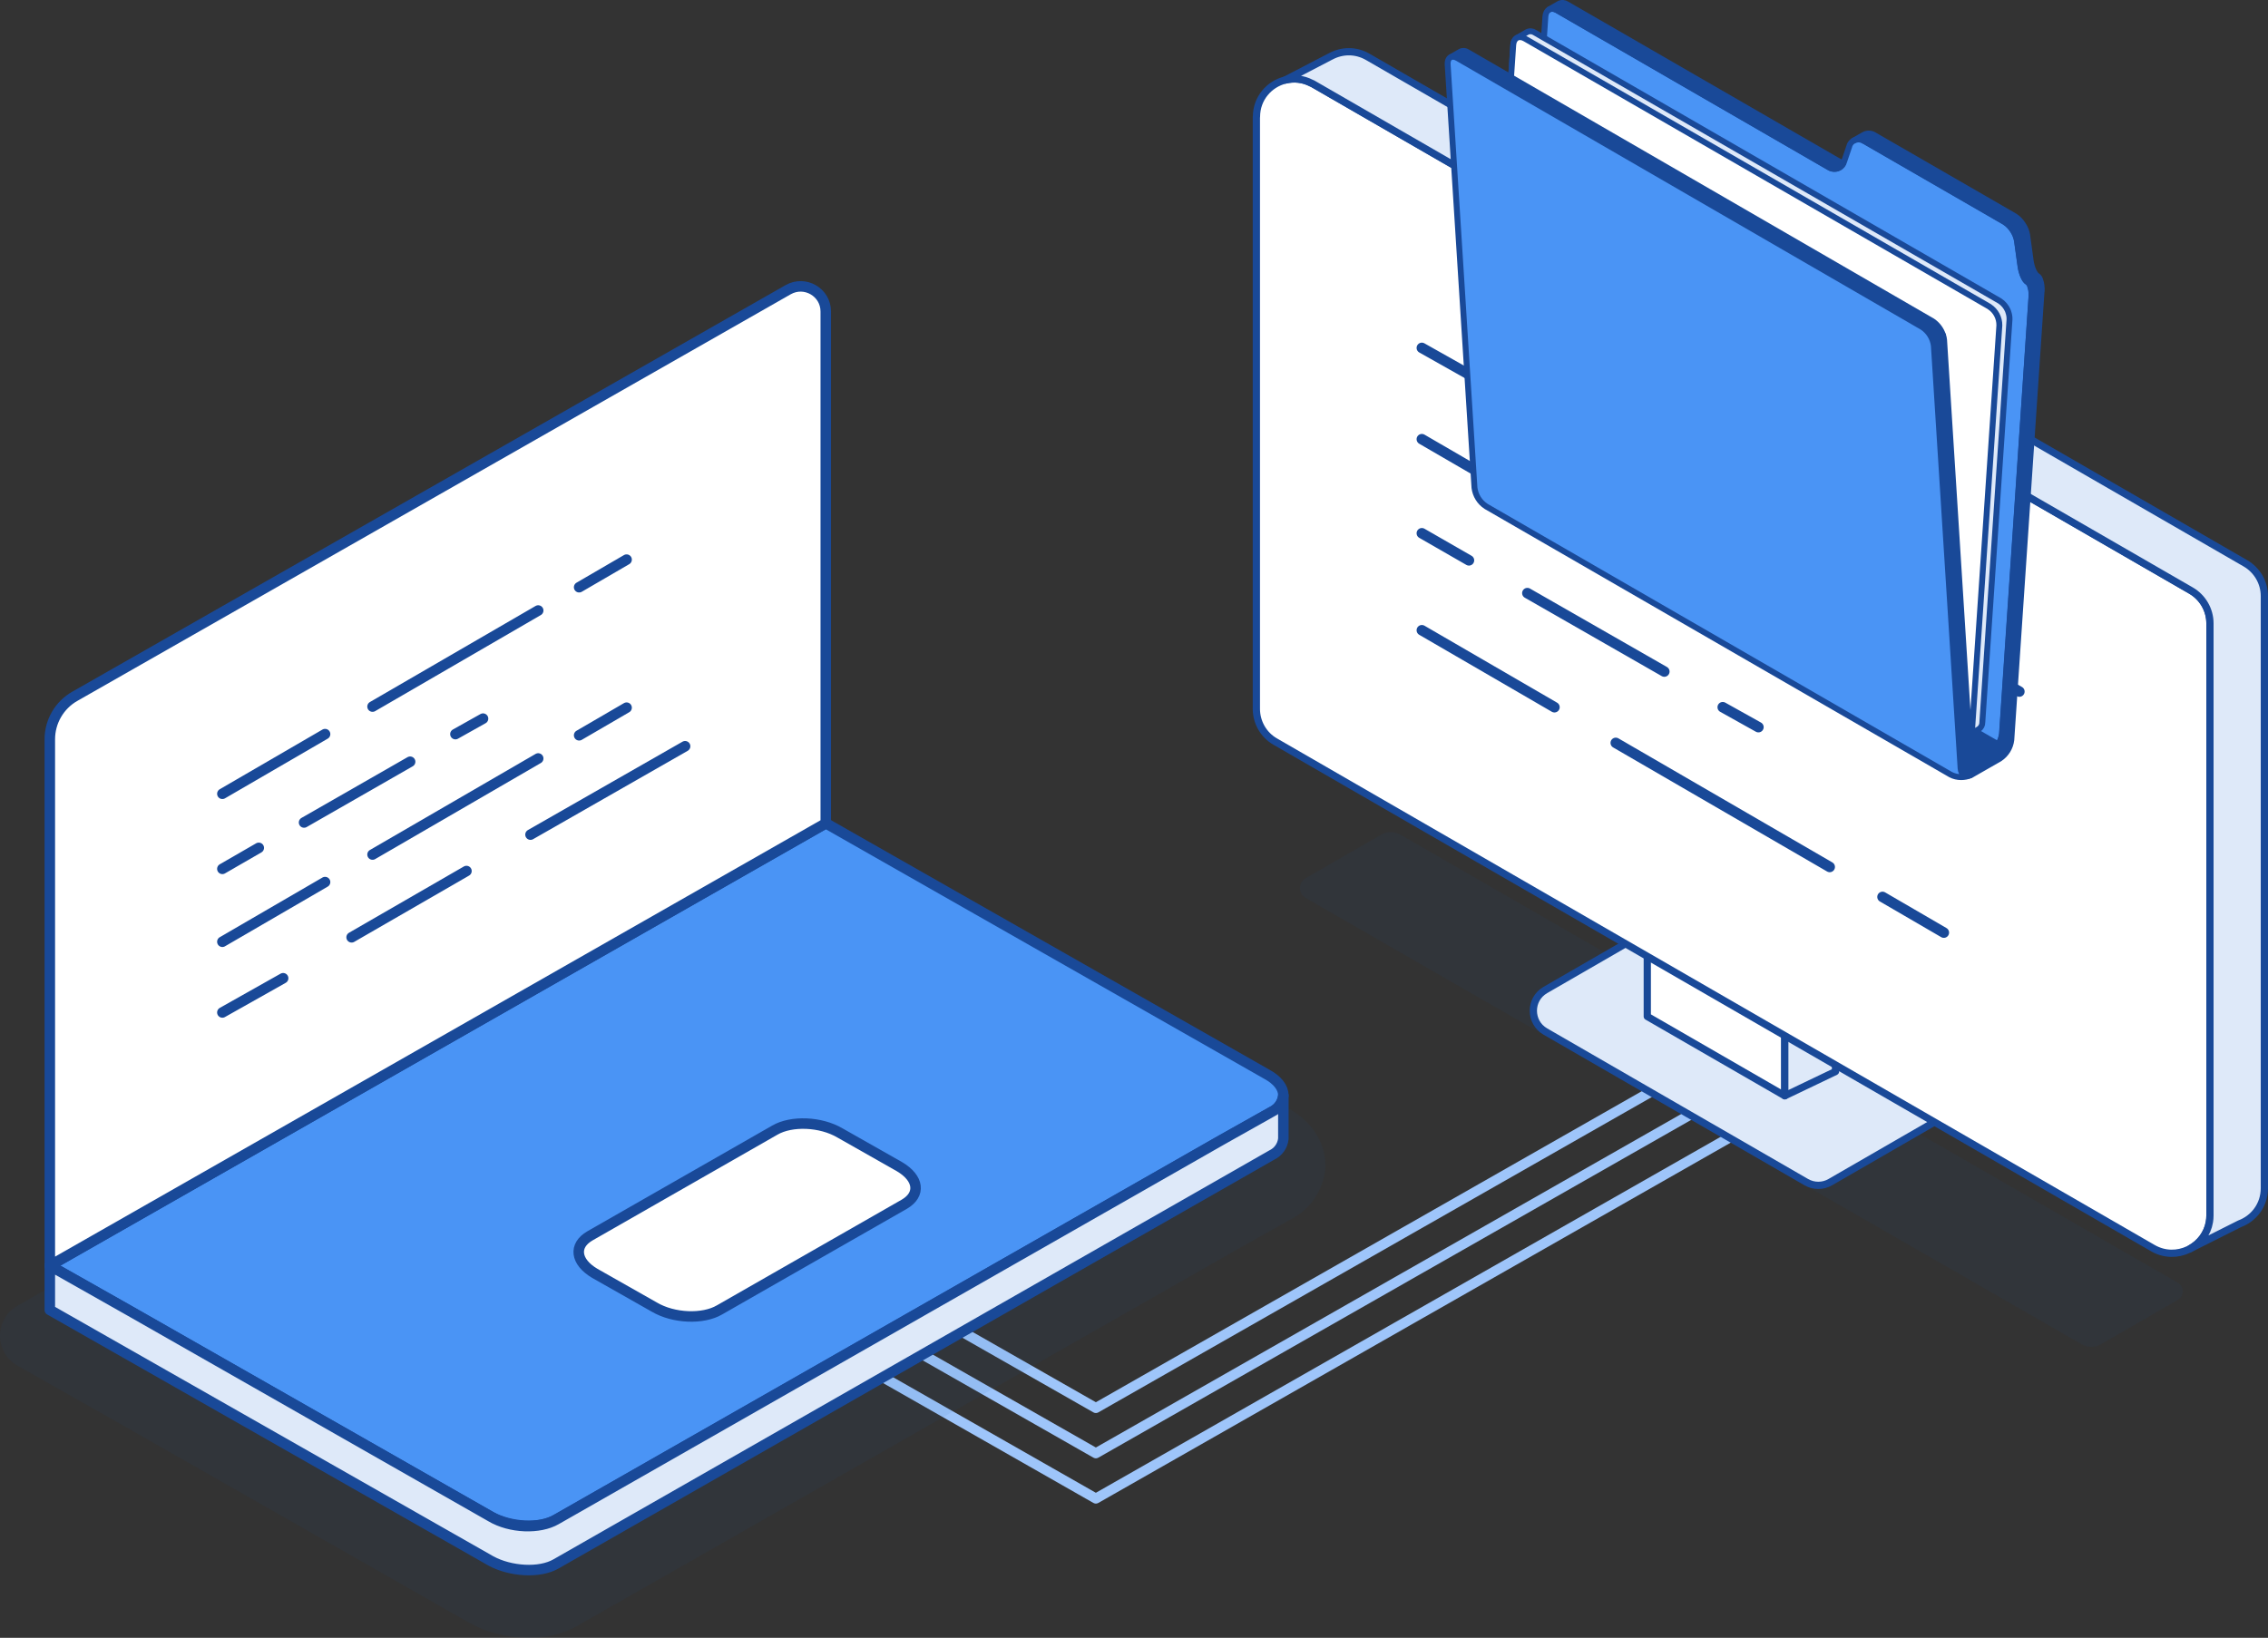 <?xml version="1.0" encoding="UTF-8"?><svg id="Layer_1" xmlns="http://www.w3.org/2000/svg" width="250.4" height="180.87" viewBox="0 0 250.4 180.87"><rect x="0" y="0" width="250.4" height="180.87" fill="#333333" stroke="none"/><defs><style>.cls-1,.cls-2,.cls-3,.cls-4,.cls-5,.cls-6,.cls-7,.cls-8,.cls-9,.cls-10,.cls-11,.cls-12{stroke-linecap:round;stroke-linejoin:round;}.cls-1,.cls-2,.cls-3,.cls-4,.cls-5,.cls-6,.cls-7,.cls-8,.cls-10,.cls-11,.cls-12{stroke:#194998;}.cls-1,.cls-3,.cls-6,.cls-11,.cls-12{stroke-width:.65px;}.cls-1,.cls-3,.cls-13{fill:#194998;}.cls-2,.cls-5,.cls-11{fill:#dee9f9;}.cls-2,.cls-8{stroke-width:.8px;}.cls-3{isolation:isolate;}.cls-4,.cls-5,.cls-7,.cls-10{stroke-width:1.16px;}.cls-4,.cls-6,.cls-8{fill:#fff;}.cls-7,.cls-12{fill:#4a94f5;}.cls-13{opacity:.07;stroke-width:0px;}.cls-9{stroke:#9ec5fa;stroke-width:1.11px;}.cls-9,.cls-10{fill:none;}</style></defs><polyline class="cls-9" points="200.27 120.31 120.99 165.49 86.78 145.99"/><polyline class="cls-9" points="200.27 115.31 120.99 160.49 86.78 140.99"/><polyline class="cls-9" points="200.27 110.31 120.99 155.49 86.78 135.99"/><path class="cls-13" d="m58.38,180.87c2.02,0,3.86-.45,5.34-1.31l73.49-41.93,5.35-3c2.06-1.05,3.49-3.11,3.74-5.42l.03-.25v-.25c0-2.6-1.53-4.93-4.21-6.39l-50.95-29L1.92,144.2c-2.56,1.46-2.56,5.16,0,6.61l10.1,5.72,39.95,22.77c1.86,1.01,4.14,1.57,6.4,1.57Z"/><g id="Group_4775"><path id="Path_5301" class="cls-7" d="m5.5,139.77l8.82,4.99,39.88,22.73c2.15,1.17,5.38,1.38,7.2.32l73.52-41.95,5.48-3.08c.72-.34,1.21-1.02,1.29-1.81,0-.85-.64-1.7-1.83-2.34l-48.69-27.72L5.5,139.77Z"/><path id="Path_5303" class="cls-4" d="m79.43,144.66l20.42-11.68c1.83-1.07,1.61-2.87-.54-4.14l-6.56-3.72c-2.15-1.27-5.37-1.38-7.2-.32l-20.42,11.68c-1.83,1.06-1.61,2.87.54,4.14l6.56,3.72c2.15,1.27,5.38,1.38,7.2.32Z"/><path id="Path_5304" class="cls-5" d="m5.5,139.77v4.89l48.7,27.72c2.15,1.17,5.38,1.38,7.2.32l79-45.14c.72-.34,1.21-1.02,1.29-1.81v-4.78c-.08.79-.57,1.47-1.29,1.81l-5.48,3.08-73.52,41.95c-1.83,1.06-5.05.96-7.2-.32l-39.88-22.73-8.82-4.99Z"/></g><path class="cls-4" d="m5.5,139.77v-58.13c0-1.96,1.05-3.77,2.75-4.74L87.02,31.99c1.85-1.05,4.15.28,4.15,2.41v56.52L5.5,139.77Z"/><g id="Group_4779"><path id="Path_5312" class="cls-10" d="m58.57,92.17l17.07-9.76"/><path id="Path_5313" class="cls-10" d="m38.82,103.51l12.68-7.32"/><path id="Path_5314" class="cls-10" d="m24.55,111.81l6.71-3.78"/><path id="Path_5315" class="cls-10" d="m63.94,81.2l5.24-3.05"/><path id="Path_5316" class="cls-10" d="m41.13,94.37l18.29-10.61"/><path id="Path_5317" class="cls-10" d="m24.55,104l11.34-6.59"/><path id="Path_5318" class="cls-10" d="m63.94,64.85l5.24-3.05"/><path id="Path_5319" class="cls-10" d="m41.13,78.03l18.29-10.61"/><path id="Path_5320" class="cls-10" d="m24.55,87.66l11.34-6.59"/><path id="Path_5321" class="cls-10" d="m50.28,81.07l3.05-1.71"/><path id="Path_5322" class="cls-10" d="m33.57,90.83l11.71-6.71"/><path id="Path_5323" class="cls-10" d="m24.55,95.95l4.02-2.32"/></g><path id="Path_5106" class="cls-13" d="m144.15,96.98c-.84.49-.84,1.7,0,2.18l1.73,1,83.94,48.29c.66.39,1.48.39,2.14,0l6.59-3.8,1.9-1.1c.73-.42.73-1.47,0-1.89l-85.84-49.49c-.66-.38-1.46-.38-2.12,0l-8.34,4.81Z"/><g id="Group_62"><g id="Axonometric_Cube"><path id="Cube_face_-_top" class="cls-2" d="m202.07,130.55l11.83-6.83c1.76-1.02,1.76-3.56,0-4.58l-28.82-16.64c-.82-.47-1.83-.47-2.64,0l-11.83,6.83c-1.76,1.02-1.76,3.56,0,4.58l28.82,16.64c.82.47,1.83.47,2.64,0Z"/></g></g><g id="Axonometric_Cube-4"><path id="Cube_face_-_right-4" class="cls-8" d="m181.87,112.25l15.18,8.76v-47.38l-15.18-8.76v47.38Z"/></g><polygon class="cls-2" points="202.65 118.33 197.05 121.01 197.05 73.63 202.65 70.95 202.65 118.33"/><g id="Axonometric_Cube-5"><path class="cls-8" d="m138.71,12.9v65.38c0,1.49.79,2.88,2.09,3.62l96.9,55.94c1.29.74,2.73.71,3.91.15l.2-.1c1.07-.59,1.9-1.64,2.12-2.95.04-.23.06-.47.06-.72v-65.38c0-1.49-.8-2.87-2.09-3.62L144.99,9.28c-.07-.04-.14-.08-.21-.1-.94-.49-1.95-.57-2.88-.34-1.75.43-3.18,2-3.18,4.07Z"/></g><path class="cls-2" d="m141.9,8.84c.93-.23,1.94-.15,2.88.34.07.02.14.06.21.1l96.91,55.94c1.29.75,2.09,2.13,2.09,3.62v65.38c0,.25-.02.49-.06.72-.22,1.31-1.05,2.36-2.12,2.95l5.45-2.74c1.55-.57,2.74-2.05,2.74-3.94v-65.38c0-1.49-.8-2.87-2.09-3.62L151.01,6.28c-1.35-.78-2.87-.71-4.08-.06l-.1.05-4.94,2.57Z"/><g id="Group_4779-2"><path id="Path_5312-2" class="cls-10" d="m200.91,63.77l22.04,12.6"/><path id="Path_5313-2" class="cls-10" d="m175.4,49.13l16.38,9.45"/><path id="Path_5314-2" class="cls-10" d="m156.98,38.42l8.66,4.88"/><path id="Path_5315-2" class="cls-10" d="m207.84,77.94l6.77,3.94"/><path id="Path_5316-2" class="cls-10" d="m178.39,60.94l23.62,13.7"/><path id="Path_5317-2" class="cls-10" d="m156.98,48.5l14.64,8.5"/><path id="Path_5318-2" class="cls-10" d="m207.84,99.05l6.77,3.94"/><path id="Path_5319-2" class="cls-10" d="m178.39,82.04l23.62,13.7"/><path id="Path_5320-2" class="cls-10" d="m156.98,69.6l14.64,8.5"/><path id="Path_5321-2" class="cls-10" d="m190.2,78.1l3.94,2.2"/><path id="Path_5322-2" class="cls-10" d="m168.63,65.5l15.12,8.66"/><path id="Path_5323-2" class="cls-10" d="m156.98,58.89l5.2,2.99"/></g><polygon class="cls-1" points="217.58 84.32 220.94 82.39 167.27 51.4 163.91 53.34 217.58 84.32"/><path class="cls-12" d="m167.36,50.03c-.01.83.4,1.61,1.1,2.06l47.67,27.52,1.2.7,3.28,1.89c.23-.36.37-.76.42-1.18l3.25-48.2c0-.14,0-.28,0-.42v-.31s-.01-.08-.02-.11c-.01-.07-.03-.15-.05-.22l-.02-.06s-.01-.05-.02-.08-.04-.1-.04-.12c-.06-.15-.16-.29-.29-.38-.31-.18-.64-.93-.75-1.69l-.4-2.89c-.16-.84-.66-1.58-1.38-2.05l-15.51-8.95c-.5-.33-1.17-.18-1.5.32-.06.09-.11.19-.13.3l-.58,1.71c-.16.58-.76.91-1.34.75-.11-.03-.21-.07-.3-.13L171.91,1.14c-.66-.38-1.23-.08-1.29.68l-3.26,48.21Z"/><path class="cls-1" d="m171.04,1.05c.22-.11.48-.11.7,0l.08.03.08.04,30.04,17.36c.08.05.16.09.25.11l.11.03h.03c.5.09.99-.17,1.18-.64-.16-.02-.32-.07-.46-.15L173.01.48c-.26-.18-.59-.21-.87-.07-.13.07-.94.54-1.1.63Z"/><path class="cls-11" d="m221.73,34.44s-.04-.1-.06-.14c0,0,0-.01,0-.02h0c-.19-.42-.49-.79-.89-1.05L169.47,3.61c-.26-.18-.59-.21-.87-.07l-1.12.65c-.25.17-.4.45-.4.76l-2.99,44.48c-.01.83.4,1.61,1.1,2.06l51.29,29.61c.26.18.59.21.87.07l1.12-.65c.25-.17.4-.45.39-.76l3-44.48c.01-.29-.04-.58-.14-.85Z"/><path class="cls-6" d="m219.65,33.87l-51.29-29.61c-.66-.38-1.23-.07-1.29.69l-3,44.48c-.01.83.41,1.61,1.11,2.06l51.28,29.61c.66.38,1.23.07,1.28-.69l3-44.48c.01-.83-.4-1.61-1.1-2.06Z"/><path class="cls-3" d="m214.51,37.03l-1.11.64h-.01c-.2-.63-.61-1.18-1.16-1.55l-51.28-29.7h-.01c-.22-.16-.51-.2-.76-.11l1.08-.62c.26-.12.57-.08.8.09l51.3,29.69c.55.37.96.92,1.16,1.55Z"/><path class="cls-3" d="m225.4,32.17l-3.34,49.54c-.1.85-.57,1.6-1.28,2.07l-3.04,1.74c-.66.38-1.23.07-1.28-.68l-2.95-46.65c-.01-.17-.05-.35-.1-.52l1.12-.64c.06.16.09.34.11.52l2.87,45.41c.05.76.62,1.06,1.28.69l.97-.56c.71-.46,1.19-1.22,1.29-2.06l3.24-48.2c0-.08.01-.17.01-.25,0-.36-.07-.72-.19-1.06,0-.02-.04-.07-.05-.1l-.03-.06c-.05-.09-.12-.16-.2-.21-.31-.18-.64-.94-.75-1.69l-.4-2.89c-.07-.38-.21-.73-.42-1.06l.61-.36-.61.36c-.24-.4-.57-.75-.97-1l-15.51-8.95s-.02,0-.02,0c-.33-.21-.75-.21-1.1-.02.07-.06.95-.56,1.13-.66.35-.19.78-.18,1.12.03l15.51,8.95c.4.25.72.59.96.99.21.32.35.67.42,1.04l.4,2.91c.1.75.44,1.51.75,1.68.13.09.23.23.28.38h0s0,0,0,.01h0c.16.42.21.86.18,1.3Z"/><path class="cls-12" d="m212.23,36.12c.71.47,1.18,1.22,1.28,2.07l2.95,46.67c.05.69.54.99,1.13.74-.34.15-.7.22-1.07.22-.4,0-.8-.09-1.16-.28l-51.29-29.62c-.71-.46-1.18-1.22-1.28-2.06l-2.96-46.74c-.05-.76.45-1.07,1.1-.69l51.3,29.69Z"/></svg>